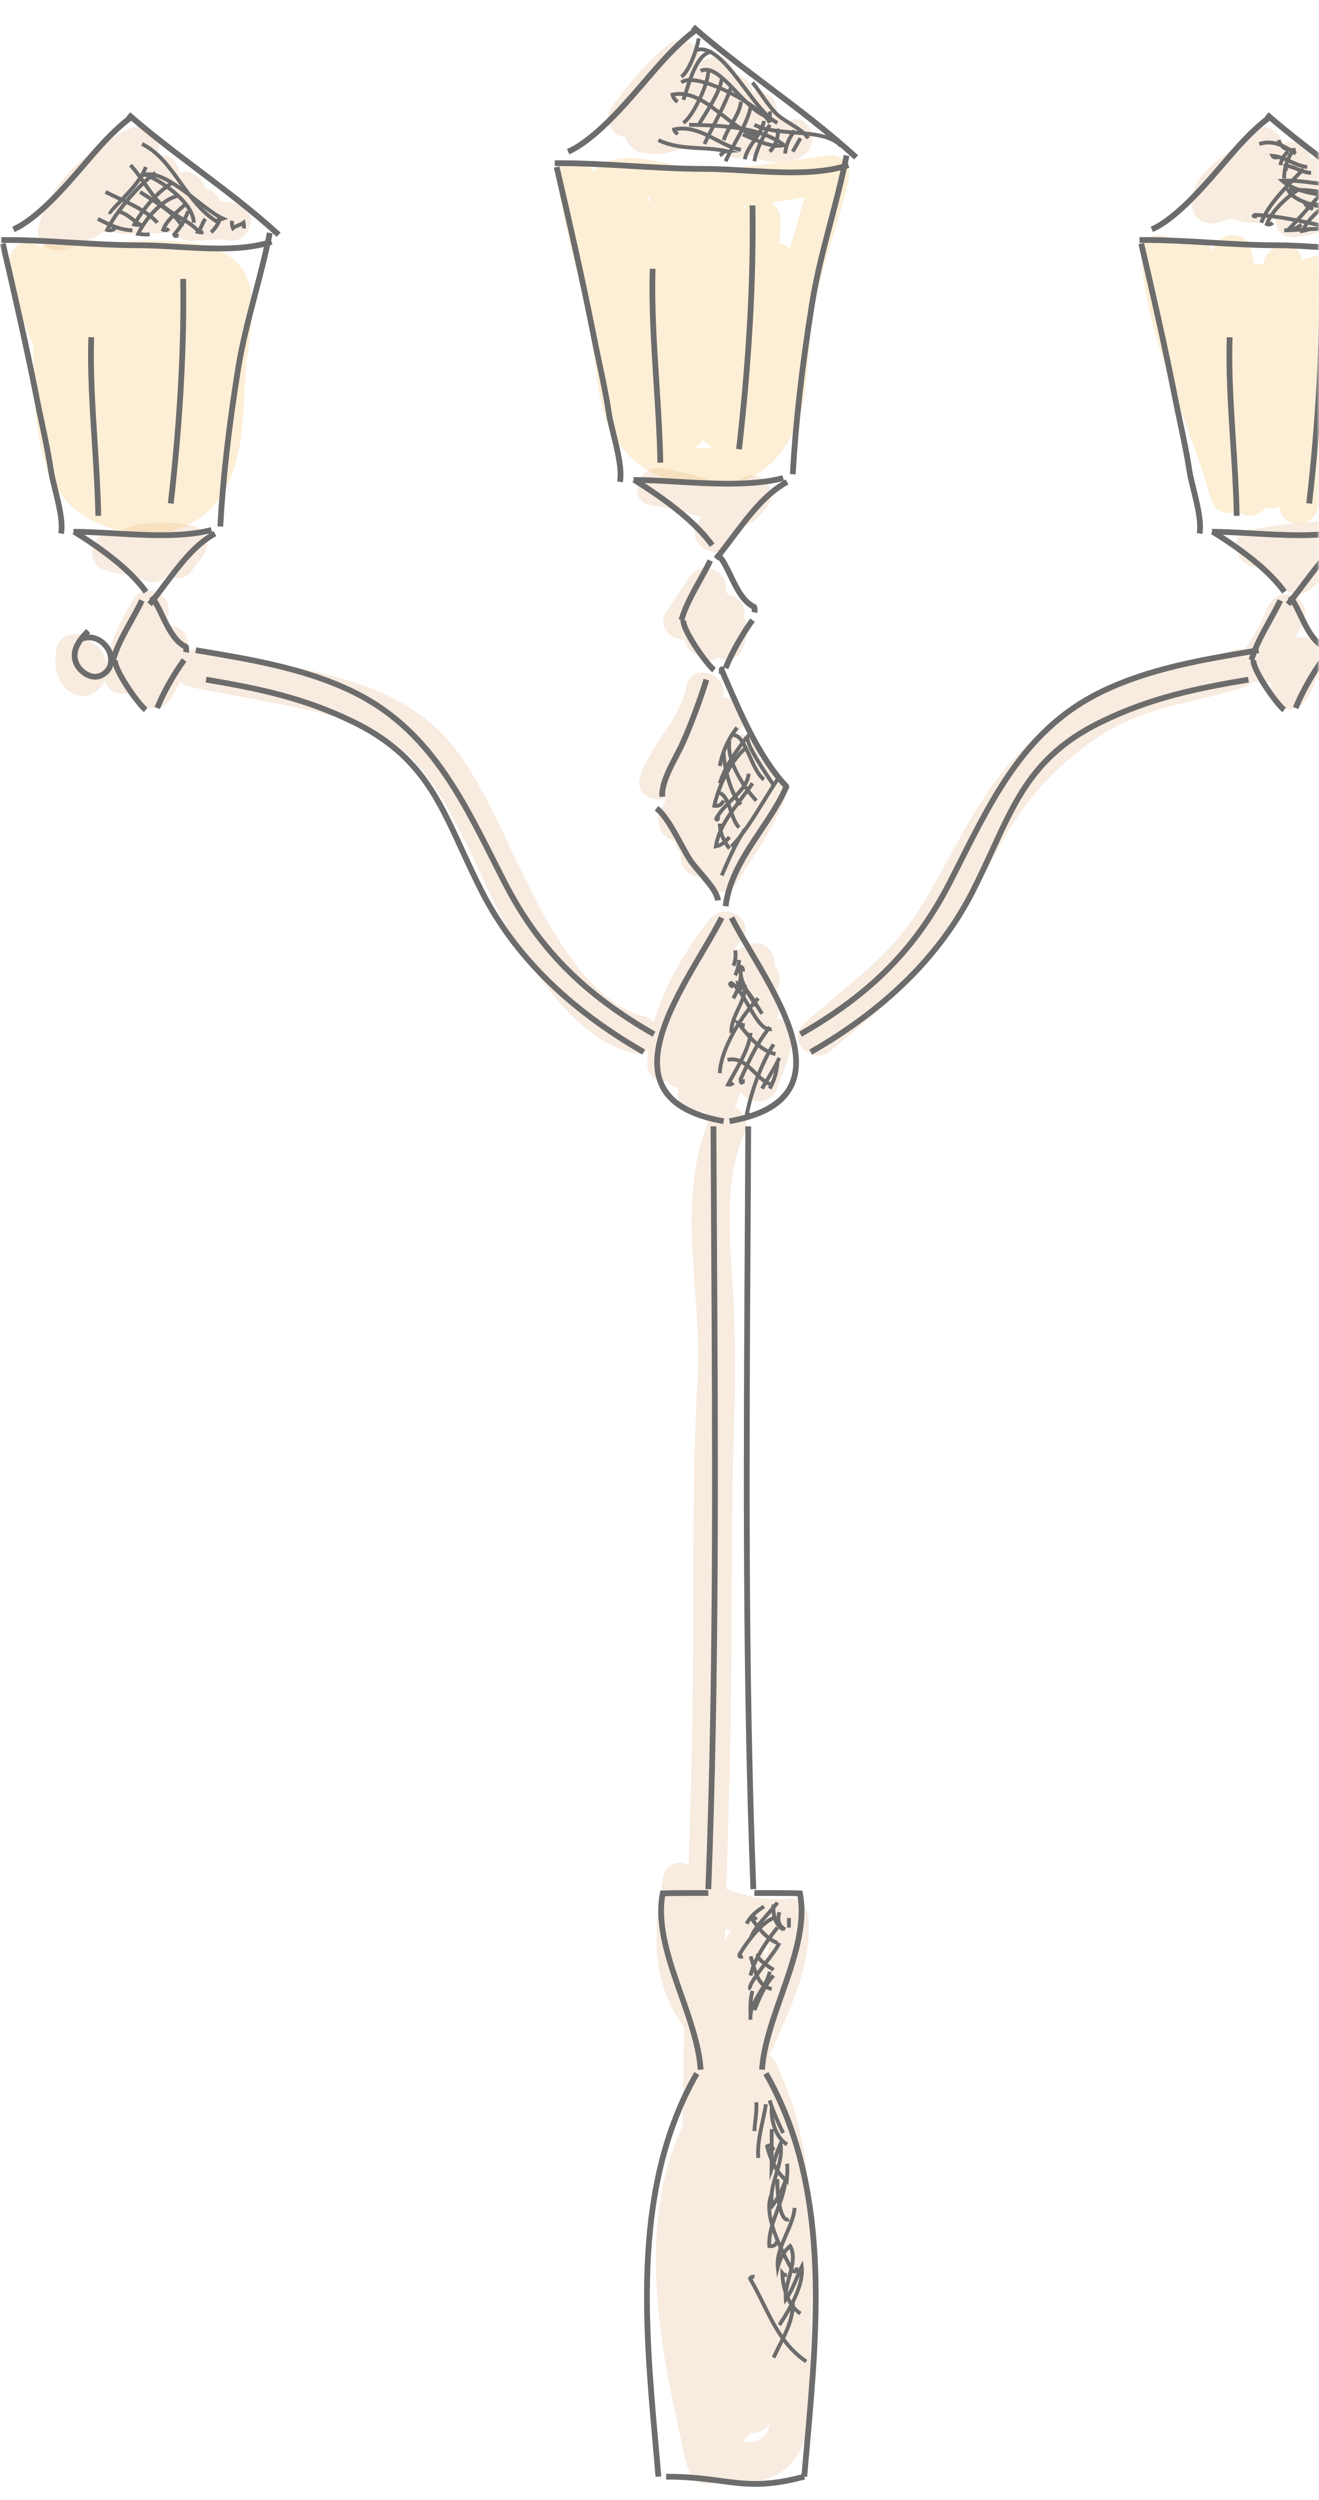 <?xml version="1.0" encoding="UTF-8"?> <svg xmlns="http://www.w3.org/2000/svg" width="267" height="506" viewBox="0 0 267 506" fill="none"><g clip-path="url(#clip0_332_7277)"><mask id="mask0_332_7277" style="mask-type:alpha" maskUnits="userSpaceOnUse" x="0" y="0" width="267" height="506"><path d="M267 0H0V506H267V0Z" fill="#D9D9D9"></path></mask><g mask="url(#mask0_332_7277)"><g opacity="0.7"><path d="M275.565 133.174C276.223 131.962 276.218 130.321 275.561 129.199C275.051 128.331 274.209 127.68 273.239 127.413C272.136 127.11 271.251 127.372 270.244 127.805C268.206 128.684 266.589 130.201 265.816 132.298C265.085 134.283 265.789 136.353 267.088 137.889C268.554 139.622 271.149 139.813 273.059 138.823C275.031 137.802 275.75 135.291 275.575 133.232C275.573 133.212 275.567 133.195 275.565 133.174ZM267.794 133.818C267.792 133.832 267.79 133.844 267.79 133.858C267.758 133.926 267.751 133.926 267.794 133.818Z" fill="#F5E3D1"></path><path d="M47.98 41.144C46.783 40.889 45.655 40.8 44.544 40.79C44.101 39.474 42.881 38.382 41.482 38.039C40.932 35.944 38.591 34.135 36.342 34.977C36.166 32.801 34.114 30.876 31.531 31.501C31.71 31.139 31.883 30.77 32.041 30.381C33.445 26.929 29.023 24.639 26.332 25.992C17.932 30.216 10.364 36.412 7.836 45.801C7.048 48.729 9.753 51.27 12.617 50.582C15.891 49.794 18.797 48.312 21.582 46.591C21.663 46.622 21.737 46.67 21.819 46.696C24.481 47.517 27.129 47.502 29.679 46.938C30.094 47.109 30.54 47.216 31.013 47.222C32.427 47.241 33.787 47.11 35.136 46.923C35.892 47.998 37.13 48.776 38.396 48.776C40.528 48.776 44.03 48.236 45.912 48.637C50.801 49.68 52.88 42.189 47.979 41.142L47.98 41.144Z" fill="#F5E3D1"></path><path d="M159.772 24.434C159.373 24.475 158.973 24.516 158.575 24.558C158.236 24.01 157.782 23.544 157.245 23.216C157.848 20.589 155.189 17.683 152.389 18.605C152.385 18.607 152.38 18.608 152.375 18.61C152.049 16.73 150.523 15.106 148.65 15.223C148.5 12.893 146.502 10.628 143.839 11.61C143.16 11.861 142.514 12.14 141.878 12.434C142.251 9.488 138.151 6.546 135.13 9.113C130.713 12.867 127.03 17.261 123.643 21.946C122.267 23.846 123.603 27.288 125.963 27.655C126.194 27.692 126.411 27.696 126.636 27.719C126.941 29.13 128.133 30.411 129.461 30.764C132.416 31.547 135.395 31.105 138.275 30.041C140.969 30.652 143.31 30.346 145.56 29.639C146.302 31.245 148.198 32.32 150.18 31.929C150.924 31.782 151.647 31.615 152.372 31.449C152.789 31.843 153.304 32.152 153.941 32.317C156.881 33.08 159.008 33.081 161.837 31.928C166.414 30.063 164.413 22.541 159.77 24.433L159.772 24.434Z" fill="#F5E3D1"></path><path d="M278.581 42.532C278.336 42.333 278.1 42.148 277.859 41.96C277.297 40.507 275.997 39.58 274.278 39.451C274.028 39.413 273.779 39.417 273.528 39.394C273.01 38.705 272.249 38.296 271.4 38.129C271.216 37.822 270.986 37.545 270.734 37.287C272.349 34.103 268.876 30.528 265.322 32.209C265.307 32.217 265.292 32.226 265.275 32.231C265.067 29.742 262.291 27.792 259.7 29.063C259.09 26.354 255.656 24.347 253.266 26.987C249.045 31.652 241.149 33.978 241.247 41.392C241.281 43.96 243.696 45.753 246.166 45.14C247.29 44.861 248.377 44.513 249.447 44.135C249.814 44.404 250.217 44.633 250.705 44.751C253.408 45.405 255.834 45.15 258.137 44.423C258.212 46.364 259.445 48.17 261.843 47.998C264.147 47.833 266.24 47.33 268.313 46.65C268.886 47.045 269.576 47.281 270.392 47.22C270.928 47.14 271.465 47.114 272.001 47.099C272.309 47.387 272.662 47.683 273.085 48.025C276.94 51.151 282.475 45.686 278.58 42.53L278.581 42.532Z" fill="#F5E3D1"></path><path d="M153.675 153.437C154.824 150.313 151.914 148.39 149.32 148.794C149.609 148.234 149.881 147.667 150.174 147.111C151.826 144.001 148.999 141.15 146.359 141.262C146.377 141.174 146.404 141.089 146.42 141.001C147.38 136.106 139.891 134.018 138.925 138.934C137.604 145.672 131.83 150.588 129.599 157.069C128.392 160.577 132.165 162.589 134.876 161.512C134.457 162.485 134.034 163.456 133.616 164.431C132.417 167.227 134.48 169.792 136.707 170.298C136.752 171.303 137.2 172.128 137.879 172.724C137.225 175.336 139.601 177.534 141.935 177.511C142.616 180.409 147.11 182.034 149.136 178.716C152.566 173.106 156.467 167.906 158.856 161.727C159.656 159.656 158.628 158.112 157.082 157.43C157.392 155.459 155.657 153.814 153.653 153.491C153.659 153.473 153.67 153.456 153.675 153.437Z" fill="#F5E3D1"></path><path d="M156.909 417.284C156.639 416.738 156.223 416.337 155.751 416.027C159.677 407.263 164.367 397.892 163.658 388.157C163.516 386.228 161.988 384.03 159.772 384.271C155.157 384.773 151.156 383.832 147.02 382.354C147.269 373.988 147.52 365.625 147.736 357.257C148.333 333.965 147.828 310.662 148.624 287.375C148.958 277.57 148.838 268.123 148.202 258.332C147.592 248.919 146.735 238.326 150.691 229.495C151.737 227.163 150.469 224.995 148.717 224.05C148.826 223.842 148.932 223.628 149.012 223.385C149.286 222.55 149.595 221.733 149.922 220.921C151.237 223.519 156.04 223.938 157.301 220.276C158.37 217.174 159.795 214.19 160.41 210.95C160.803 208.87 159.86 206.764 157.696 206.168C157.544 206.127 157.385 206.113 157.228 206.093C157.291 205.946 157.363 205.806 157.427 205.659C158.199 203.876 157.631 202.192 156.546 201.069C156.639 200.963 156.725 200.852 156.817 200.747C158.386 198.985 157.98 196.831 156.773 195.438C157.016 192.981 155.081 190.249 152.001 191.144C150.668 191.531 149.389 192.122 148.162 192.851C148.83 191.916 149.504 191.004 150.173 190.117C153.192 186.11 146.438 182.244 143.461 186.194C138.823 192.347 134.461 199.405 132.337 206.975C131.885 206.363 131.202 205.878 130.234 205.651C120.293 203.307 112.768 190.369 108.331 181.928C103.391 172.529 99.676 162.571 93.729 153.713C81.904 136.104 59.532 135.523 40.597 131.557C39.559 131.34 38.66 131.521 37.914 131.927C37.961 131.42 37.993 130.906 38.008 130.384C38.094 127.433 35.126 125.998 32.739 126.836C33.016 126.34 33.3 125.845 33.591 125.35C36.143 121.023 29.422 117.116 26.881 121.428C24.517 125.44 22.456 129.654 21.36 134.186C21.284 133.69 21.171 133.197 21.032 132.717C20.656 131.408 19.634 130.434 18.407 130.051C17.94 129.306 17.226 128.718 16.245 128.448C14.336 127.923 11.852 129.078 11.464 131.162C11.136 132.929 11.002 134.796 11.618 136.523C11.989 137.565 12.4 138.287 13.107 139.124C13.757 139.889 14.582 140.263 15.484 140.638C17.413 141.444 19.855 140.192 20.788 138.468C20.936 138.198 21.048 137.919 21.144 137.635C21.865 140.02 24.663 141.31 26.982 139.786C26.982 142.958 32.012 145.062 34.37 141.671C35.226 140.441 35.917 139.169 36.462 137.859C36.917 138.423 37.596 138.857 38.532 139.053C49.314 141.31 60.252 142.736 70.81 145.975C82.35 149.515 88.055 158.209 93.287 168.494C97.963 177.683 101.568 187.451 107.712 195.816C112.918 202.905 119.196 211.031 128.168 213.147C129.379 213.432 130.416 213.183 131.218 212.63C131.123 213.45 131.048 214.272 131.016 215.099C130.911 217.798 133.114 219.025 135.201 218.817C135.704 219.585 136.492 220.069 137.374 220.277C137.374 220.279 137.372 220.282 137.372 220.282C136.461 223.647 139.795 225.658 142.358 224.962C142.784 225.359 143.305 225.654 143.877 225.842C136.457 242.73 142.209 261.34 141.224 279.022C139.883 303.063 140.579 327.166 140.104 351.229C139.93 359.978 139.67 368.725 139.404 377.471C137.397 376.557 134.8 377.109 134.264 379.869C132.135 390.864 131.77 401.349 138.5 410.312C138.39 415.737 138.305 421.164 138.275 426.592C138.269 427.814 138.253 429.04 138.229 430.272C129.543 448.426 132.75 471.064 137.229 490.804C137.242 491.114 137.281 491.438 137.372 491.781C138.107 494.547 138.486 497.372 139.444 500.07C140.627 503.397 144.528 503.422 146.246 501.391C148.601 502.402 151.193 502.767 153.792 502.154C162.723 500.045 164.125 492.085 164.048 483.969C163.837 461.734 167.107 437.865 156.91 417.283L156.909 417.284ZM18.962 133.942C18.959 133.93 18.956 133.918 18.951 133.906C18.977 133.934 18.981 133.947 18.962 133.942ZM155.162 396.239C155.009 395.758 154.774 395.346 154.473 395.005C154.724 394.666 154.979 394.331 155.265 394.014C155.431 393.83 155.56 393.639 155.683 393.448C155.554 394.382 155.376 395.311 155.162 396.239ZM147.986 390.827C147.518 391.516 147.093 392.22 146.713 392.94C146.735 392.116 146.762 391.291 146.786 390.466C147.185 390.593 147.586 390.71 147.986 390.826V390.827ZM150.327 494.212C150.852 493.69 151.344 493.117 151.787 492.476C153.33 492.582 155.039 491.794 155.91 490.411C155.356 493.72 152.844 494.699 150.327 494.212Z" fill="#F5E3D1"></path><path d="M131.793 102.266C135.224 102.796 138.592 103.56 141.852 104.683C141.603 105.077 141.359 105.474 141.13 105.884C138.697 110.271 145.409 114.189 147.84 109.806C148.482 108.65 149.239 107.642 150.079 106.718C152.352 105.87 153.926 104.818 155.611 102.034C157.68 98.621 153.636 94.864 150.296 96.718C149.297 97.272 148.349 97.895 147.451 98.576C143.084 96.767 138.577 95.502 133.86 94.77C128.959 94.012 126.852 101.501 131.793 102.266Z" fill="#F5E3D1"></path><path d="M139.577 116.765C138.022 119.096 136.468 121.428 134.914 123.759C133.012 126.613 135.709 129.566 138.538 129.5C138.858 131.021 139.97 132.251 141.35 132.629C142.423 133.657 143.953 134.067 145.437 133.106C147.076 133.927 149.128 133.704 150.172 131.568C151.192 129.484 151.677 126.804 150.601 125.059C151.102 123.474 150.139 121.607 148.779 120.812C148.299 120.529 147.805 120.369 147.318 120.309C147.185 120.021 147.009 119.761 146.809 119.52C147.817 115.845 142.08 113.009 139.578 116.765H139.577ZM148.449 130.889C148.715 130.771 148.763 130.681 148.449 130.889V130.889Z" fill="#F5E3D1"></path><path d="M268.837 105.513C263.53 105.573 258.265 106.347 253.037 107.206C248.107 108.017 250.198 115.487 255.088 114.703C255.273 115.161 255.562 115.61 255.986 116.032C257.408 117.444 258.917 118.745 260.658 119.749C261.788 120.401 263.464 120.532 264.581 119.749C267.773 117.513 270.339 114.809 272.192 111.36C273.561 108.814 271.872 105.478 268.837 105.513Z" fill="#F5E3D1"></path><path d="M262.211 129.178C262.854 127.872 263.471 126.553 264.037 125.198C264.853 123.239 263.169 120.926 261.323 120.417C259.084 119.803 257.358 121.179 256.541 123.131C255.324 126.05 253.732 128.815 252.023 131.477C251.407 131.313 250.71 131.306 249.931 131.556C240.137 134.713 230.152 135.83 221.01 140.871C213.645 144.931 206.93 150.929 201.878 157.625C195.54 166.027 191.37 175.825 185.699 184.672C179.704 194.026 170.878 199.936 162.724 207.169C158.967 210.501 164.485 215.978 168.219 212.664C175.196 206.475 182.786 201.247 188.623 193.871C194.463 186.492 198.639 177.963 203.182 169.768C207.968 161.137 214.665 154.209 222.896 148.808C231.767 142.988 242.144 142.228 251.998 139.052C252.729 138.817 253.282 138.428 253.706 137.963C254.068 138.083 254.451 138.155 254.849 138.155C255.739 138.154 256.64 138.141 257.54 138.099C255.459 142.229 261.863 145.805 264.421 141.67C266.153 138.872 267.128 136.007 267.284 132.714C267.427 129.695 264.585 128.503 262.211 129.178Z" fill="#F5E3D1"></path><path d="M21.431 115.479C23.946 116.208 26.642 116.338 29.053 117.418C30.984 118.283 32.739 117.702 33.801 116.537C35.475 117.473 37.755 117.358 39.031 115.247C39.702 114.141 40.682 113.264 41.363 112.139C42.615 110.07 41.487 106.968 39.042 106.43C34.976 105.535 30.938 105.535 26.871 106.43C25.686 106.691 24.914 107.383 24.5 108.257C24.166 108.169 23.834 108.081 23.498 107.984C18.672 106.586 16.628 114.085 21.431 115.479Z" fill="#F5E3D1"></path><path d="M278.422 51.765C273.402 50.152 268.78 51.133 263.803 52.495C263.716 52.518 263.63 52.528 263.543 52.551C263.534 52.502 263.528 52.455 263.518 52.407C262.673 48.331 257.234 49.09 256.022 52.407C255.896 52.751 255.788 53.098 255.678 53.445C255.07 53.442 254.46 53.422 253.85 53.397C253.65 52.369 253.424 51.346 253.157 50.335C252.045 46.119 246.121 47.009 245.576 50.976C244.812 48.353 240.571 46.916 238.382 49.807C236.746 46.459 230.748 46.956 231.014 51.368C232.07 68.889 240.451 84.46 245.142 101.106C245.883 103.732 248.448 104.305 250.408 103.51C252.067 104.963 254.897 104.562 256.21 102.768C257.153 103.001 258.175 102.909 259.027 102.492C259.065 102.721 259.092 102.95 259.132 103.178C259.727 106.565 264.697 106.871 266.236 104.105C266.507 103.622 266.719 103.122 266.948 102.626C269.049 103.999 272.369 103.596 272.845 100.589C273.959 93.556 275.051 86.442 275.646 79.31C277.409 71.723 279.653 64.212 281.136 56.546C281.551 54.397 280.556 52.452 278.422 51.765Z" fill="#F1A81E" fill-opacity="0.26"></path><path d="M168.06 31.419C156.662 32.855 145.717 35.511 134.29 32.922C130.04 31.956 123.315 30.846 120.118 34.769C118.221 31.512 112.301 31.992 112.879 36.343C113.908 44.077 115.856 51.508 117.894 59.031C119.692 65.677 120.123 72.434 121.239 79.201C123.152 90.796 130.153 97.228 141.702 98.391C153.226 99.549 160.971 91.317 162.739 80.675C163.858 73.944 163.633 67.216 165.113 60.502C166.914 52.34 169.947 44.495 171.809 36.34C172.311 34.136 170.698 31.087 168.061 31.419H168.06ZM131.546 41.257C131.389 40.812 131.223 40.368 131.033 39.929C131.224 39.95 131.419 39.98 131.613 40.008C131.551 40.318 131.513 40.645 131.531 41.005C131.536 41.09 131.542 41.172 131.546 41.257ZM150.577 42.395C150.519 42.173 150.468 41.953 150.405 41.731C150.629 41.711 150.853 41.687 151.076 41.663C150.949 41.816 150.826 41.974 150.714 42.154C150.665 42.233 150.624 42.315 150.577 42.395ZM143.671 90.641C142.523 90.733 141.49 90.686 140.51 90.582C141.265 90.261 141.925 89.722 142.366 88.984C142.387 89.016 142.404 89.05 142.425 89.082C142.909 89.799 143.533 90.284 144.205 90.579C144.026 90.6 143.854 90.626 143.67 90.641H143.671ZM159.89 50.294C159.315 49.736 158.576 49.376 157.797 49.225C157.982 47.522 158.073 45.816 157.956 44.115C157.86 42.736 157.159 41.66 156.207 40.998C158.431 40.666 160.65 40.306 162.863 39.953C161.918 43.414 160.886 46.85 159.889 50.295L159.89 50.294Z" fill="#F1A81E" fill-opacity="0.26"></path><path d="M50.63 58.236C47.543 43.219 19.685 50.653 10.03 49.555C9.268 49.468 8.625 49.618 8.089 49.916C5.737 48.337 1.785 49.319 1.999 52.923C2.357 58.957 4.337 64.321 6.689 69.789C7.089 81.089 6.098 97.838 17.26 104.549C28.07 111.048 41.694 108.937 46.707 96.738C49.345 90.32 49.254 82.426 49.717 75.619C50.115 69.773 51.831 64.082 50.63 58.236Z" fill="#F1A81E" fill-opacity="0.26"></path><path d="M126.082 97.63L124.931 97.445C125.332 94.949 124.435 91.32 123.644 88.117C123.238 86.468 122.852 84.911 122.65 83.569C122.134 80.143 121.404 76.702 120.697 73.373C120.336 71.671 119.974 69.965 119.635 68.25C117.349 56.642 114.667 44.935 112.115 33.939L113.251 33.675C115.805 44.682 118.49 56.4 120.78 68.026C121.116 69.735 121.476 71.435 121.837 73.132C122.547 76.476 123.282 79.936 123.804 83.397C123.998 84.684 124.377 86.215 124.778 87.838C125.594 91.148 126.522 94.901 126.084 97.63H126.082Z" fill="#2F2E2E"></path><path d="M161.062 96.015L159.9 95.951C160.465 85.562 161.749 74.222 163.819 61.282C164.724 55.617 166.192 50.025 167.611 44.615C168.747 40.29 169.92 35.818 170.79 31.363L171.935 31.588C171.057 36.078 169.879 40.569 168.74 44.911C167.328 50.294 165.868 55.858 164.971 61.468C162.909 74.366 161.63 85.667 161.064 96.015H161.062Z" fill="#2F2E2E"></path><path d="M147.412 98.485C143.943 98.485 140.395 98.281 137.053 98.087C133.901 97.904 130.921 97.733 128.24 97.733H128.229V96.568H128.24C130.956 96.568 133.951 96.741 137.122 96.924C144.246 97.332 152.317 97.8 158.391 96.198L158.69 97.324C155.335 98.211 151.426 98.485 147.414 98.485H147.412Z" fill="#2F2E2E"></path><path d="M143.686 110.701C140.769 106.64 135.671 102.366 128.101 97.642C128.078 97.628 128.055 97.615 128.033 97.599L128.658 96.616C128.676 96.627 128.693 96.637 128.71 96.648C128.907 96.766 129.085 96.796 129.347 96.843C129.534 96.876 129.732 96.913 129.95 96.978L129.837 97.358C136.927 101.889 141.773 106.038 144.634 110.021L143.686 110.701Z" fill="#2F2E2E"></path><path d="M145.384 113.455L144.488 112.708C145.607 111.371 146.695 109.921 147.846 108.387C151.117 104.029 154.5 99.521 159.033 97.028L159.595 98.049C155.283 100.423 151.976 104.828 148.78 109.087C147.618 110.636 146.521 112.095 145.384 113.455Z" fill="#2F2E2E"></path><path d="M160.217 35.479C157.118 35.479 153.928 35.29 150.782 35.105C147.915 34.937 145.208 34.778 142.712 34.775C137.645 34.767 132.696 34.474 127.908 34.19C122.853 33.891 117.64 33.586 112.299 33.613L112.293 32.448C117.666 32.407 122.905 32.725 127.977 33.026C132.747 33.31 137.681 33.601 142.715 33.609C145.243 33.612 147.967 33.773 150.851 33.943C158.151 34.373 165.694 34.815 171.569 32.867L171.936 33.971C168.434 35.134 164.411 35.479 160.217 35.479Z" fill="#2F2E2E"></path><path d="M115.25 31.232L114.779 30.166C119.836 27.931 125.777 21.073 128.969 17.391L130.324 15.816C133.331 12.311 136.44 8.686 140.309 5.754L141.013 6.683C137.242 9.541 134.312 12.956 131.208 16.576L129.849 18.155C126.597 21.907 120.545 28.893 115.248 31.234L115.25 31.232Z" fill="#2F2E2E"></path><path d="M172.91 32.294C167.323 27.167 161.216 22.561 155.31 18.104C150.174 14.232 144.865 10.226 139.891 5.878L140.659 5C145.601 9.319 150.893 13.312 156.011 17.173C161.941 21.647 168.07 26.271 173.7 31.435L172.91 32.294Z" fill="#2F2E2E"></path><path d="M133.085 93.662C132.988 88.343 132.633 82.787 132.289 77.414C131.799 69.721 131.291 61.765 131.53 54.385L132.696 54.421C132.458 61.747 132.964 69.674 133.454 77.339C133.797 82.726 134.152 88.296 134.251 93.641L133.085 93.662Z" fill="#2F2E2E"></path><path d="M150.18 90.997L149.02 90.866C151.09 72.574 151.978 56.455 151.737 41.588L152.903 41.57C153.144 56.487 152.256 72.655 150.18 90.997Z" fill="#2F2E2E"></path><path d="M138.506 125.67L137.379 125.363C138.111 122.676 139.638 119.923 141.115 117.259C141.898 115.846 142.638 114.512 143.243 113.223L144.3 113.718C143.678 115.041 142.929 116.394 142.135 117.825C140.692 120.427 139.199 123.118 138.506 125.67Z" fill="#2F2E2E"></path><path d="M144.187 136.077C142.593 134.82 137.54 127.759 137.751 125.464L138.911 125.57C138.764 127.189 143.272 133.87 144.91 135.163L144.187 136.077Z" fill="#2F2E2E"></path><path d="M153.278 124.087L152.14 123.838C152.182 123.639 152.19 123.448 152.162 123.258C149.876 122.02 148.54 119.236 147.356 116.769C146.667 115.334 146.017 113.981 145.262 113.064L146.163 112.323C147.006 113.349 147.685 114.765 148.405 116.265C149.606 118.764 150.846 121.349 152.918 122.335L153.152 122.447L153.226 122.695C153.363 123.148 153.379 123.618 153.276 124.087H153.278Z" fill="#2F2E2E"></path><path d="M147.423 135.448L146.34 135.017C147.565 131.952 149.728 128.088 151.852 125.174L152.792 125.86C150.722 128.703 148.613 132.466 147.423 135.448Z" fill="#2F2E2E"></path><path d="M243.402 108.083L242.252 107.897C242.619 105.608 241.795 102.268 241.068 99.322C240.693 97.803 240.339 96.37 240.151 95.133C239.676 91.973 239.003 88.797 238.349 85.728C238.017 84.165 237.686 82.599 237.374 81.026C235.281 70.398 232.805 59.587 230.449 49.427L231.585 49.163C233.943 59.333 236.423 70.155 238.518 80.801C238.827 82.368 239.158 83.928 239.489 85.486C240.144 88.573 240.823 91.765 241.304 94.961C241.482 96.144 241.829 97.552 242.197 99.043C242.952 102.099 243.806 105.56 243.401 108.084L243.402 108.083Z" fill="#2F2E2E"></path><path d="M263.006 108.91C259.809 108.91 256.539 108.721 253.459 108.542C250.556 108.375 247.813 108.216 245.343 108.216H245.332V107.05C247.79 107.071 250.601 107.209 253.527 107.378C260.084 107.759 267.512 108.189 273.098 106.713L273.396 107.84C270.303 108.657 266.705 108.91 263.006 108.91Z" fill="#2F2E2E"></path><path d="M259.534 120.142C256.849 116.405 252.159 112.473 245.196 108.127C245.173 108.114 245.151 108.101 245.129 108.086L245.755 107.103C245.77 107.114 245.786 107.123 245.802 107.133C245.978 107.236 246.139 107.265 246.374 107.306C246.547 107.338 246.73 107.372 246.934 107.432L246.829 107.782C253.368 111.958 257.841 115.786 260.481 119.463L259.534 120.142Z" fill="#2F2E2E"></path><path d="M261.17 122.68L260.275 121.933C261.305 120.703 262.306 119.368 263.367 117.956C266.384 113.936 269.502 109.781 273.685 107.48L274.246 108.5C270.282 110.682 267.24 114.734 264.299 118.655C263.229 120.081 262.219 121.426 261.17 122.68Z" fill="#2F2E2E"></path><path d="M274.794 50.88C271.942 50.88 269.003 50.706 266.106 50.536C263.465 50.382 260.971 50.234 258.673 50.231C254.004 50.225 249.444 49.955 245.034 49.692C240.38 49.416 235.551 49.126 230.662 49.161L230.656 47.995C235.619 47.956 240.431 48.252 245.103 48.53C249.497 48.789 254.039 49.059 258.674 49.065C261.005 49.068 263.515 49.215 266.173 49.372C272.888 49.771 279.828 50.177 285.234 48.384L285.601 49.489C282.369 50.562 278.66 50.88 274.794 50.88Z" fill="#2F2E2E"></path><path d="M233.399 46.965L232.928 45.9C237.579 43.841 243.044 37.533 245.982 34.144L247.242 32.681C250.01 29.455 252.871 26.121 256.434 23.419L257.139 24.349C253.674 26.973 250.979 30.115 248.125 33.44L246.861 34.907C243.867 38.366 238.29 44.803 233.398 46.966L233.399 46.965Z" fill="#2F2E2E"></path><path d="M286.456 47.934C281.31 43.214 275.686 38.969 270.245 34.867C265.517 31.299 260.626 27.61 256.045 23.607L256.813 22.729C261.363 26.704 266.236 30.381 270.947 33.935C276.411 38.056 282.057 42.316 287.246 47.075L286.456 47.934Z" fill="#2F2E2E"></path><path d="M249.76 104.422C249.671 99.526 249.344 94.412 249.029 89.467C248.577 82.378 248.11 75.047 248.33 68.245L249.496 68.281C249.277 75.029 249.741 82.33 250.192 89.391C250.509 94.351 250.835 99.479 250.926 104.4L249.76 104.422Z" fill="#2F2E2E"></path><path d="M265.596 101.972L264.436 101.841C266.343 85.005 267.161 70.161 266.939 56.461L268.105 56.443C268.329 70.192 267.507 85.087 265.596 101.972Z" fill="#2F2E2E"></path><path d="M253.899 133.739L252.773 133.432C253.504 130.746 255.032 127.992 256.508 125.328C257.291 123.915 258.032 122.58 258.636 121.292L259.693 121.787C259.071 123.11 258.323 124.463 257.529 125.894C256.085 128.496 254.592 131.187 253.899 133.739Z" fill="#2F2E2E"></path><path d="M259.582 144.146C257.988 142.889 252.936 135.828 253.147 133.533L254.306 133.638C254.159 135.258 258.667 141.939 260.305 143.232L259.582 144.146Z" fill="#2F2E2E"></path><path d="M268.674 132.156L267.535 131.907C267.577 131.708 267.585 131.516 267.558 131.327C265.272 130.088 263.936 127.305 262.752 124.838C262.063 123.403 261.413 122.049 260.658 121.133L261.56 120.392C262.402 121.418 263.082 122.834 263.802 124.334C265.002 126.832 266.242 129.418 268.315 130.404L268.548 130.516L268.622 130.763C268.759 131.217 268.776 131.686 268.674 132.156Z" fill="#2F2E2E"></path><path d="M262.816 143.516L261.732 143.084C262.957 140.02 265.121 136.156 267.245 133.242L268.185 133.927C266.114 136.771 264.005 140.534 262.816 143.516Z" fill="#2F2E2E"></path><path d="M133.475 161.308C133.295 158.644 134.934 155.508 136.379 152.742C136.886 151.772 137.364 150.855 137.724 150.037C139.481 146.038 141.111 141.664 142.438 137.392L143.552 137.738C142.211 142.052 140.566 146.467 138.793 150.506C138.416 151.362 137.929 152.296 137.413 153.282C136.037 155.913 134.48 158.894 134.638 161.23L133.475 161.308Z" fill="#2F2E2E"></path><path d="M144.744 182.3C144.632 180.925 142.775 178.752 141.283 177.005C140.438 176.016 139.639 175.08 139.141 174.303C138.552 173.377 137.933 172.239 137.279 171.033C135.842 168.385 134.211 165.386 132.529 164.056L133.252 163.142C135.122 164.62 136.812 167.731 138.303 170.476C138.948 171.663 139.558 172.785 140.125 173.675C140.578 174.384 141.352 175.289 142.17 176.246C143.938 178.315 145.765 180.453 145.907 182.205L144.744 182.3Z" fill="#2F2E2E"></path><path d="M158.894 159.729C153.493 154.104 149.788 145.592 146.518 138.082L145.775 136.381L145.52 136.365C145.522 136.336 145.534 136.067 145.539 135.843L145.484 135.717L145.507 135.555C145.593 134.914 146.003 134.884 146.178 134.909C146.572 134.952 146.696 135.226 146.718 135.629L147.586 137.617C150.815 145.037 154.477 153.448 159.733 158.922L158.892 159.73L158.894 159.729Z" fill="#2F2E2E"></path><path d="M147.46 183.49L146.303 183.348C147.033 177.469 150.298 172.578 153.457 167.85C155.412 164.922 157.435 161.895 158.779 158.711L159.853 159.164C158.464 162.45 156.413 165.523 154.426 168.498C151.343 173.114 148.156 177.887 147.46 183.49Z" fill="#2F2E2E"></path><path d="M146.389 227.516C139.484 226.297 135.24 223.779 133.412 219.815C129.944 212.294 136.448 201.256 141.671 192.384C143.136 189.898 144.521 187.549 145.566 185.486L146.604 186.015C145.543 188.109 144.15 190.473 142.675 192.976C137.588 201.612 131.259 212.359 134.471 219.327C136.103 222.868 140.182 225.238 146.592 226.369L146.388 227.517L146.389 227.516Z" fill="#2F2E2E"></path><path d="M147.784 227.516L147.581 226.368C153.991 225.237 158.069 222.867 159.702 219.326C162.914 212.358 156.584 201.611 151.497 192.975C150.023 190.472 148.63 188.108 147.568 186.014L148.606 185.485C149.652 187.549 151.037 189.897 152.501 192.383C157.725 201.254 164.228 212.292 160.76 219.814C158.933 223.778 154.689 226.297 147.783 227.515L147.784 227.516Z" fill="#2F2E2E"></path><path d="M143.967 382.406L142.801 382.36C144.476 339.091 144.213 294.035 143.959 250.461C143.915 242.932 143.871 235.435 143.838 227.983L145.004 227.977C145.037 235.428 145.081 242.926 145.125 250.455C145.379 294.04 145.642 339.111 143.967 382.406Z" fill="#2F2E2E"></path><path d="M151.919 382.406C150.245 339.111 150.507 294.04 150.761 250.455C150.805 242.926 150.849 235.428 150.882 227.977L152.048 227.983C152.015 235.435 151.971 242.932 151.927 250.461C151.673 294.035 151.41 339.092 153.085 382.36L151.919 382.406Z" fill="#2F2E2E"></path><path d="M141.246 418.949C140.938 414.233 139.112 409.049 137.345 404.037C134.867 397.001 132.302 389.726 133.583 383.127L133.672 382.673L134.133 382.654C136.19 382.576 138.309 382.584 140.353 382.582C141.364 382.585 142.372 382.585 143.378 382.577L143.387 383.743C142.376 383.751 141.359 383.751 140.351 383.748C138.47 383.748 136.534 383.742 134.646 383.804C133.628 389.979 136.077 396.926 138.445 403.651C140.237 408.737 142.09 413.999 142.41 418.875L141.247 418.95L141.246 418.949Z" fill="#2F2E2E"></path><path d="M132.698 501.343C132.514 499.151 132.318 496.937 132.121 494.705C129.938 470.091 127.466 442.195 140.546 419.396L141.557 419.977C128.659 442.458 131.116 470.16 133.283 494.602C133.48 496.835 133.677 499.051 133.861 501.245L132.699 501.343H132.698Z" fill="#2F2E2E"></path><path d="M154.835 418.949L153.673 418.874C153.991 413.998 155.845 408.736 157.638 403.65C160.005 396.925 162.454 389.978 161.436 383.803C159.548 383.742 157.612 383.748 155.731 383.747C154.723 383.751 153.707 383.751 152.695 383.742L152.705 382.576C153.71 382.584 154.716 382.583 155.73 382.581C157.776 382.581 159.893 382.575 161.949 382.653L162.411 382.672L162.499 383.126C163.78 389.725 161.216 397 158.737 404.036C156.97 409.048 155.144 414.232 154.836 418.948L154.835 418.949Z" fill="#2F2E2E"></path><path d="M163.385 501.343L162.223 501.245C162.407 499.052 162.604 496.836 162.801 494.602C164.969 470.16 167.425 442.458 154.527 419.977L155.538 419.396C168.618 442.195 166.145 470.09 163.963 494.705C163.766 496.936 163.569 499.15 163.385 501.343Z" fill="#2F2E2E"></path><path d="M152.883 503.348C150.41 503.348 148.205 503.054 145.76 502.726C142.807 502.331 139.459 501.883 134.832 501.877L134.835 500.711C139.536 500.717 142.925 501.171 145.915 501.57C150.977 502.249 154.981 502.783 162.653 500.73L162.954 501.857C158.776 502.975 155.66 503.348 152.883 503.348Z" fill="#2F2E2E"></path><path d="M162.326 209.831L161.746 208.82C176.053 200.623 185.058 191.451 191.852 178.147C192.516 176.85 193.17 175.551 193.821 174.257C200.931 160.146 207.647 146.817 222.722 139.486C232.352 134.8 243.118 132.983 253.531 131.225L254.686 131.03L254.88 132.18L253.725 132.374C243.393 134.118 232.711 135.922 223.232 140.533C208.512 147.693 201.882 160.851 194.863 174.781C194.21 176.078 193.555 177.377 192.891 178.679C185.985 192.197 176.844 201.514 162.327 209.83L162.326 209.831Z" fill="#2F2E2E"></path><path d="M164.397 213.458L163.818 212.446C178.886 203.813 189.811 193.008 196.287 180.329C197.839 177.293 199.15 174.438 200.418 171.677C205.461 160.693 209.443 152.018 222.662 145.589C232.955 140.58 242.315 138.731 252.611 136.988L252.805 138.138C242.6 139.864 233.326 141.697 223.171 146.636C210.327 152.884 206.422 161.391 201.477 172.162C200.204 174.933 198.887 177.801 197.326 180.859C190.744 193.742 179.666 204.711 164.397 213.458Z" fill="#2F2E2E"></path><path d="M12.954 108.083L11.804 107.897C12.171 105.608 11.347 102.268 10.619 99.322C10.244 97.803 9.89 96.37 9.703 95.133C9.227 91.973 8.554 88.797 7.9 85.728C7.568 84.165 7.237 82.599 6.925 81.026C4.832 70.398 2.357 59.587 0 49.427L1.136 49.163C3.495 59.333 5.974 70.155 8.07 80.801C8.379 82.368 8.71 83.928 9.041 85.486C9.696 88.573 10.375 91.765 10.856 94.961C11.034 96.144 11.381 97.552 11.75 99.043C12.505 102.099 13.359 105.559 12.954 108.083Z" fill="#2F2E2E"></path><path d="M45.173 106.591L44.01 106.527C44.533 96.942 45.715 86.496 47.621 74.592C48.454 69.372 49.807 64.22 51.115 59.237C52.16 55.256 53.24 51.136 54.041 47.035L55.186 47.26C54.378 51.397 53.292 55.533 52.243 59.533C50.943 64.489 49.599 69.614 48.772 74.778C46.874 86.64 45.695 97.047 45.173 106.591Z" fill="#2F2E2E"></path><path d="M32.559 108.91C29.363 108.91 26.092 108.721 23.012 108.542C20.109 108.375 17.366 108.216 14.896 108.216H14.885V107.05H14.896C17.399 107.05 20.159 107.209 23.081 107.378C29.64 107.759 37.068 108.189 42.652 106.713L42.95 107.84C39.858 108.657 36.258 108.91 32.559 108.91Z" fill="#2F2E2E"></path><path d="M29.086 120.142C26.401 116.404 21.71 112.473 14.745 108.127C14.725 108.114 14.703 108.101 14.68 108.086L15.306 107.103C15.321 107.114 15.338 107.123 15.353 107.133C15.529 107.236 15.69 107.265 15.925 107.306C16.098 107.338 16.281 107.372 16.485 107.432L16.38 107.782C22.92 111.958 27.392 115.786 30.033 119.463L29.086 120.142Z" fill="#2F2E2E"></path><path d="M30.721 122.68L29.826 121.933C30.857 120.703 31.857 119.368 32.919 117.956C35.935 113.936 39.053 109.781 43.236 107.48L43.797 108.5C39.833 110.682 36.791 114.734 33.85 118.655C32.78 120.081 31.771 121.426 30.721 122.68Z" fill="#2F2E2E"></path><path d="M44.345 50.88C41.493 50.88 38.554 50.706 35.657 50.536C33.017 50.382 30.523 50.234 28.224 50.231C23.555 50.225 18.995 49.955 14.585 49.692C9.93 49.416 5.095 49.126 0.213 49.161L0.207 47.995C5.163 47.956 9.982 48.252 14.655 48.53C19.048 48.789 23.591 49.059 28.225 49.065C30.557 49.068 33.066 49.215 35.724 49.372C42.438 49.771 49.379 50.177 54.784 48.384L55.152 49.489C51.92 50.562 48.21 50.88 44.343 50.88H44.345Z" fill="#2F2E2E"></path><path d="M2.951 46.965L2.48 45.9C7.13 43.841 12.595 37.533 15.534 34.144L16.794 32.681C19.561 29.455 22.422 26.121 25.986 23.419L26.691 24.349C23.227 26.973 20.53 30.115 17.677 33.44L16.413 34.907C13.418 38.366 7.841 44.803 2.95 46.966L2.951 46.965Z" fill="#2F2E2E"></path><path d="M56.007 47.934C50.862 43.214 45.238 38.969 39.797 34.867C35.069 31.299 30.177 27.61 25.596 23.607L26.364 22.729C30.913 26.704 35.786 30.381 40.498 33.935C45.961 38.056 51.607 42.316 56.796 47.075L56.007 47.934Z" fill="#2F2E2E"></path><path d="M19.313 104.422C19.224 99.526 18.898 94.412 18.582 89.467C18.13 82.378 17.662 75.047 17.883 68.245L19.048 68.281C18.83 75.029 19.294 82.33 19.745 89.391C20.062 94.351 20.389 99.479 20.479 104.4L19.313 104.422Z" fill="#2F2E2E"></path><path d="M35.148 101.972L33.988 101.841C35.895 85.005 36.714 70.161 36.492 56.461L37.658 56.443C37.881 70.192 37.059 85.087 35.148 101.972Z" fill="#2F2E2E"></path><path d="M23.452 133.739L22.326 133.432C23.057 130.746 24.585 127.992 26.061 125.328C26.844 123.915 27.585 122.58 28.19 121.292L29.246 121.787C28.624 123.11 27.876 124.463 27.082 125.894C25.639 128.496 24.147 131.187 23.452 133.739Z" fill="#2F2E2E"></path><path d="M29.135 144.146C27.54 142.889 22.488 135.828 22.698 133.533L23.857 133.638C23.711 135.258 28.218 141.939 29.856 143.232L29.135 144.146Z" fill="#2F2E2E"></path><path d="M38.225 132.156L37.086 131.907C37.128 131.708 37.136 131.516 37.108 131.327C34.822 130.088 33.487 127.305 32.302 124.838C31.613 123.403 30.963 122.049 30.209 121.133L31.11 120.392C31.953 121.418 32.632 122.834 33.352 124.334C34.552 126.832 35.792 129.418 37.865 130.404L38.098 130.516L38.173 130.763C38.309 131.217 38.325 131.686 38.223 132.156H38.225Z" fill="#2F2E2E"></path><path d="M32.369 143.516L31.285 143.084C32.51 140.02 34.674 136.156 36.797 133.242L37.738 133.927C35.668 136.771 33.558 140.534 32.369 143.516Z" fill="#2F2E2E"></path><path d="M132.092 209.831C117.574 201.515 108.434 192.198 101.528 178.68C100.864 177.378 100.21 176.079 99.556 174.782C92.537 160.852 85.907 147.694 71.187 140.534C61.708 135.923 51.026 134.119 40.694 132.375L39.539 132.181L39.733 131.031L40.888 131.226C51.3 132.984 62.067 134.801 71.697 139.487C86.772 146.819 93.488 160.147 100.598 174.258C101.248 175.552 101.903 176.851 102.567 178.148C109.361 191.452 118.366 200.624 132.672 208.821L132.092 209.831Z" fill="#2F2E2E"></path><path d="M130.019 213.458C114.75 204.711 103.672 193.743 97.091 180.86C95.529 177.801 94.212 174.934 92.939 172.163C87.994 161.391 84.088 152.885 71.245 146.637C61.09 141.698 51.816 139.865 41.611 138.139L41.805 136.989C52.101 138.731 61.461 140.581 71.754 145.59C84.973 152.019 88.955 160.694 93.998 171.678C95.266 174.44 96.577 177.294 98.129 180.33C104.604 193.01 115.529 203.814 130.598 212.447L130.019 213.458Z" fill="#2F2E2E"></path><path d="M19.278 137.559C18.84 137.559 18.388 137.48 17.939 137.321C16.557 136.831 15.338 135.65 14.829 134.311C13.76 131.496 15.665 129.089 17.444 127.308L18.27 128.131C18.169 128.232 18.069 128.333 17.97 128.435H17.983C20.061 128.435 21.83 129.862 22.614 131.545C23.459 133.355 23.285 135.776 20.993 137.104C20.472 137.408 19.887 137.559 19.278 137.559ZM16.793 129.81C15.889 131.048 15.358 132.422 15.919 133.898C16.305 134.914 17.273 135.847 18.329 136.222C18.856 136.41 19.643 136.537 20.41 136.096C22.174 135.073 22.16 133.328 21.558 132.038C20.78 130.365 18.898 129.073 16.793 129.81Z" fill="#2F2E2E"></path><path d="M138.18 15.85L137.703 15.237C139.177 14.092 140.696 9.95 141.055 7.711L141.823 7.832C141.481 9.961 139.972 14.458 138.18 15.851V15.85Z" fill="#2F2E2E"></path><path d="M138.695 20.341L137.967 20.071C138.129 19.633 138.31 19.065 138.515 18.424C139.56 15.142 141.137 10.181 144.15 10.102L144.171 10.88C141.71 10.943 140.173 15.774 139.256 18.659C139.046 19.314 138.862 19.894 138.695 20.341Z" fill="#2F2E2E"></path><path d="M138.55 25.191L138.113 24.548C139.955 23.294 142.966 17.017 142.995 14.372L143.772 14.382C143.74 17.249 140.568 23.816 138.55 25.191Z" fill="#2F2E2E"></path><path d="M141.777 25.452L141.102 25.063C141.452 24.458 141.859 23.806 142.282 23.124C143.728 20.803 145.367 18.172 145.718 15.871L146.487 15.989C146.11 18.447 144.427 21.149 142.942 23.534C142.522 24.209 142.121 24.853 141.777 25.452Z" fill="#2F2E2E"></path><path d="M142.959 29.305L142.252 28.983C142.855 27.662 143.523 26.36 144.231 24.98C145.494 22.523 146.797 19.98 147.678 17.362L148.415 17.611C147.515 20.284 146.197 22.852 144.922 25.336C144.22 26.707 143.555 28.001 142.959 29.305Z" fill="#2F2E2E"></path><path d="M146.862 28.484L146.121 28.251C146.498 27.062 147.155 25.946 147.79 24.867C148.643 23.416 149.449 22.047 149.602 20.556L150.376 20.635C150.205 22.296 149.318 23.803 148.459 25.26C147.846 26.303 147.213 27.38 146.862 28.484Z" fill="#2F2E2E"></path><path d="M147.237 32.796L146.523 32.486C147.035 31.303 147.721 30.052 148.448 28.73C149.734 26.389 151.063 23.968 151.552 21.679L152.311 21.84C151.799 24.243 150.443 26.714 149.129 29.104C148.411 30.411 147.734 31.645 147.236 32.795L147.237 32.796Z" fill="#2F2E2E"></path><path d="M151.148 32.325L150.383 32.181C150.661 30.682 151.533 29.412 152.378 28.185C153.228 26.951 154.029 25.787 154.269 24.415L155.035 24.549C154.767 26.088 153.878 27.378 153.019 28.626C152.184 29.84 151.396 30.986 151.148 32.325Z" fill="#2F2E2E"></path><path d="M153.092 32.698L152.324 32.586C152.674 30.192 154.296 27.229 155.369 25.267L155.476 25.073L156.159 25.446L156.051 25.64C155.004 27.553 153.422 30.443 153.093 32.699L153.092 32.698Z" fill="#2F2E2E"></path><path d="M156.1 30.964L155.533 30.433C156.748 29.132 157.279 27.556 156.99 26.111L157.753 25.96C158.091 27.652 157.488 29.478 156.101 30.965L156.1 30.964Z" fill="#2F2E2E"></path><path d="M159.313 31.118L158.539 31.055C158.679 29.39 159.378 27.706 160.562 26.186L161.175 26.663C160.083 28.064 159.44 29.606 159.313 31.119V31.118Z" fill="#2F2E2E"></path><path d="M161.697 27.781L160.141 30.5L160.814 30.886L162.37 28.167L161.697 27.781Z" fill="#2F2E2E"></path><path d="M145.922 31.804L145.506 31.148C145.685 31.034 145.797 30.915 145.917 30.789C145.922 30.784 145.928 30.778 145.933 30.773C144.489 30.541 143.05 30.459 141.649 30.381C138.871 30.226 135.998 30.064 133.115 28.72L133.443 28.016C136.19 29.297 138.864 29.448 141.693 29.605C143.473 29.706 145.313 29.809 147.176 30.218L149.737 30.782L147.123 30.985C146.778 31.012 146.686 31.111 146.481 31.325C146.349 31.465 146.183 31.64 145.922 31.806V31.804Z" fill="#2F2E2E"></path><path d="M149.928 30.694C148.249 30.426 146.629 29.583 144.915 28.69C142.437 27.4 139.877 26.072 137.024 26.491C137.048 26.515 137.076 26.541 137.106 26.568C137.214 26.67 137.336 26.786 137.473 26.967L136.854 27.435C136.75 27.298 136.657 27.213 136.577 27.137C136.384 26.956 136.185 26.772 136.074 26.287L135.988 25.904L136.372 25.821C139.698 25.091 142.533 26.574 145.273 28.001C146.93 28.863 148.496 29.678 150.048 29.926L149.927 30.693L149.928 30.694Z" fill="#2F2E2E"></path><path d="M157.516 29.899C155.44 29.899 153.202 28.891 151.339 28.053C150.952 27.878 150.579 27.709 150.224 27.558L150.531 26.844C150.889 26.997 151.267 27.167 151.659 27.344C153.45 28.15 155.605 29.121 157.516 29.121C157.57 29.121 157.622 29.119 157.674 29.118C152.73 25.906 144.819 25.751 139.488 25.646L139.504 24.869C145.232 24.981 153.89 25.149 158.946 29.069L159.586 29.565L158.799 29.754C158.381 29.855 157.951 29.899 157.516 29.899Z" fill="#2F2E2E"></path><path d="M153.396 27.968C150.781 27.341 148.402 25.484 146.102 23.689C143.004 21.272 140.076 18.975 136.656 19.464C136.803 19.787 137.042 20.053 137.377 20.269L136.955 20.921C136.324 20.514 135.925 19.949 135.769 19.24L135.684 18.856L136.07 18.776C140.042 17.955 143.359 20.561 146.582 23.076C148.816 24.82 151.127 26.624 153.58 27.211L153.396 27.968Z" fill="#2F2E2E"></path><path d="M155.454 25.004C154.707 22.99 147.383 18.31 142.039 16.935C140.174 16.457 138.807 16.478 138.196 17.003L137.689 16.414C138.517 15.697 140.044 15.618 142.234 16.182C147.467 17.53 155.29 22.326 156.182 24.735L155.453 25.005L155.454 25.004Z" fill="#2F2E2E"></path><path d="M156.084 24.124L155.733 24.077C153.422 23.757 151.102 21.315 148.858 18.955C146.31 16.274 143.893 13.742 142.006 14.722L141.648 14.032C144.054 12.783 146.665 15.518 149.421 18.419C151.443 20.546 153.528 22.741 155.466 23.232C155.483 23.024 155.472 22.815 155.434 22.605L156.2 22.469C156.278 22.908 156.266 23.349 156.165 23.78L156.084 24.124Z" fill="#2F2E2E"></path><path d="M157.211 25.223C155.116 24.27 152.929 21.36 150.61 18.279C147.423 14.041 144.124 9.669 141.153 10.478L140.947 9.728C144.441 8.773 147.888 13.368 151.233 17.812C153.488 20.812 155.618 23.645 157.532 24.516L157.211 25.223Z" fill="#2F2E2E"></path><path d="M163.263 28.189C162.534 27.068 161.232 26.265 159.852 25.414C158.686 24.694 157.48 23.952 156.565 22.965C155.586 21.91 154.756 20.719 153.953 19.567C153.34 18.69 152.706 17.78 152.021 16.959L152.62 16.462C153.324 17.309 153.969 18.232 154.591 19.124C155.379 20.253 156.194 21.422 157.136 22.438C157.979 23.347 159.138 24.062 160.26 24.754C161.652 25.613 163.092 26.501 163.917 27.77L163.264 28.192L163.263 28.189Z" fill="#2F2E2E"></path><path d="M169.904 29.789C168.144 27.793 164.374 27.498 160.727 27.213C157.763 26.98 154.698 26.741 152.527 25.603L152.888 24.914C154.918 25.979 157.903 26.214 160.787 26.439C164.589 26.735 168.518 27.043 170.486 29.276L169.903 29.79L169.904 29.789Z" fill="#2F2E2E"></path><path d="M277.183 48.858C274.36 46.21 267.866 46.596 263.122 46.876C261.964 46.944 260.869 47.008 259.966 47.021L259.957 46.244C260.842 46.233 261.927 46.168 263.076 46.099C267.959 45.811 274.644 45.415 277.714 48.291L277.183 48.858Z" fill="#2F2E2E"></path><path d="M281.718 48.186C276.768 48.104 271.918 47.032 267.228 45.997C263.081 45.082 258.798 44.135 254.528 43.905L254.303 44.231C254.251 44.198 254.069 44.178 253.982 44.17C253.773 44.147 253.457 44.112 253.39 43.792C253.32 43.455 253.65 43.268 253.847 43.155L253.944 43.1L254.054 43.105C258.561 43.288 263.052 44.279 267.395 45.238C272.048 46.265 276.862 47.328 281.731 47.409L281.718 48.186Z" fill="#2F2E2E"></path><path d="M277.491 43.168C274.347 43.168 269.446 42.888 265.641 41.834C265.752 41.886 265.869 41.948 265.995 42.025L265.588 42.687C265.366 42.55 265.172 42.474 265.001 42.405C264.627 42.255 264.241 42.099 263.938 41.529L263.768 41.212C262.199 40.582 260.981 39.762 260.414 38.702L260.143 38.197L260.712 38.133C260.848 38.118 260.983 38.105 261.125 38.092C260.465 37.759 259.855 37.363 259.314 36.887L258.605 36.265L259.545 36.207C261.59 36.084 263.508 36.322 265.365 36.555C266.646 36.714 267.971 36.879 269.299 36.916L269.278 37.693C267.913 37.655 266.57 37.488 265.27 37.325C263.789 37.14 262.268 36.95 260.694 36.95H260.69C261.387 37.398 262.176 37.754 263.019 38.041C265.936 38.099 269.415 38.722 271.918 39.696L271.709 40.442C270.926 40.303 270.072 40.186 269.185 40.065C267.112 39.783 264.873 39.478 262.877 38.814C262.387 38.805 261.904 38.817 261.453 38.848C262.226 39.744 263.659 40.432 265.417 40.953C267.537 41 269.7 41.329 271.803 41.649C274.245 42.022 276.741 42.407 279.239 42.355L279.263 43.132C278.775 43.153 278.173 43.166 277.489 43.166L277.491 43.168Z" fill="#2F2E2E"></path><path d="M265.402 35.362C264.341 35.359 263.41 34.978 262.51 34.611C261.868 34.348 261.254 34.096 260.658 34.02L260.736 34.525L259.968 34.644L259.752 33.235L260.189 33.22C261.092 33.179 261.96 33.546 262.804 33.891C263.634 34.231 264.493 34.583 265.405 34.584L265.402 35.361V35.362Z" fill="#2F2E2E"></path><path d="M264.582 34.193C263.278 34.045 262.119 33.527 260.998 33.024C260.337 32.728 259.697 32.441 259.045 32.233C258.816 32.197 258.624 32.215 258.441 32.236C258.088 32.276 257.611 32.328 257.272 31.74L256.904 31.101L257.64 31.159C258.188 31.201 258.713 31.316 259.221 31.476C259.237 31.476 259.25 31.48 259.264 31.484V31.488C259.973 31.712 260.651 32.016 261.316 32.315C262.383 32.794 263.487 33.286 264.671 33.42L264.582 34.193Z" fill="#2F2E2E"></path><path d="M262.088 31.415L261.97 31.34C259.705 29.901 257.744 28.661 255.03 29.515L254.797 28.774C257.867 27.808 260.06 29.205 262.388 30.685L262.505 30.759L262.088 31.415Z" fill="#2F2E2E"></path><path d="M261.537 30.765C260.042 30.765 258.954 29.981 258.432 28.495L259.163 28.237C259.652 29.62 260.677 30.184 262.229 29.926L262.36 30.692C262.073 30.74 261.799 30.764 261.537 30.764V30.765Z" fill="#2F2E2E"></path><path d="M259.57 33.481L258.801 33.357C258.992 32.192 259.592 31.142 260.492 30.4L260.987 30.998C260.232 31.622 259.729 32.504 259.57 33.481Z" fill="#2F2E2E"></path><path d="M259.573 36.161C259.473 34.425 260.224 31.595 261.617 30.05L262.193 30.569C260.976 31.922 260.257 34.529 260.35 36.116L259.573 36.161Z" fill="#2F2E2E"></path><path d="M255.663 45.218L254.938 44.936C256.27 41.517 259.22 38.459 261.826 35.759C262.426 35.135 263.014 34.526 263.563 33.932L264.135 34.46C263.58 35.058 262.99 35.671 262.385 36.298C259.831 38.944 256.938 41.944 255.663 45.218Z" fill="#2F2E2E"></path><path d="M256.868 45.834C256.682 45.834 256.495 45.794 256.306 45.712L255.975 45.571L256.092 45.231C256.958 42.677 260.005 39.767 262.469 38.145L262.897 38.794C260.684 40.251 257.99 42.768 256.999 45.039C257.106 45.01 257.224 44.94 257.352 44.805L257.911 45.346C257.602 45.668 257.243 45.834 256.868 45.834Z" fill="#2F2E2E"></path><path d="M261.784 46.689C261.55 46.689 261.283 46.646 260.969 46.546L260.365 46.353L260.811 45.903C261.9 44.804 262.927 43.647 263.92 42.528C265.702 40.521 267.545 38.445 269.823 36.613L270.308 37.22C268.081 39.009 266.261 41.06 264.5 43.044C263.66 43.988 262.799 44.96 261.893 45.905C262.187 45.872 262.412 45.713 262.748 45.475C262.9 45.367 263.064 45.252 263.254 45.133L263.664 45.795C263.489 45.902 263.337 46.011 263.197 46.109C262.767 46.413 262.379 46.687 261.783 46.687L261.784 46.689Z" fill="#2F2E2E"></path><path d="M263.074 47.229L263.345 46.578C264.516 43.766 267.729 41.495 268.686 40.866L269.114 41.516C267.003 42.902 265.301 44.595 264.41 46.171C264.698 46.091 264.98 45.995 265.257 45.883L265.549 46.602C264.978 46.834 264.38 47.004 263.77 47.11L263.074 47.229Z" fill="#2F2E2E"></path><path d="M146.095 155.119L145.33 154.982C145.848 152.084 147.153 149.188 148.909 147.032L149.511 147.524C147.836 149.58 146.592 152.346 146.095 155.119Z" fill="#2F2E2E"></path><path d="M146.089 158.66L145.342 158.438C146.329 155.103 148.7 151.81 150.847 148.987L151.466 149.458C149.362 152.227 147.036 155.449 146.089 158.66Z" fill="#2F2E2E"></path><path d="M144.957 163.515C144.807 163.515 144.662 163.499 144.529 163.476L144.135 163.403L144.219 163.013C145.008 159.303 147.259 154.231 150.503 151.267L151.028 151.84C148.036 154.574 145.92 159.193 145.077 162.734C145.522 162.689 145.867 162.407 146.146 161.869L146.834 162.223C146.31 163.245 145.58 163.515 144.955 163.515H144.957Z" fill="#2F2E2E"></path><path d="M145.14 166.297C145.107 166.297 145.072 166.294 145.034 166.285C144.746 166.217 144.656 165.922 144.618 165.798L144.574 165.651L144.641 165.514C145.31 164.14 146.541 162.926 147.732 161.752C149.412 160.093 151 158.526 151.156 156.574L151.93 156.635C151.751 158.875 149.984 160.617 148.277 162.304C147.337 163.232 146.372 164.185 145.718 165.193L145.712 165.931C145.692 165.94 145.627 166.01 145.59 166.047C145.505 166.139 145.355 166.296 145.141 166.296L145.14 166.297Z" fill="#2F2E2E"></path><path d="M144.455 171.776L144.537 171.239C145.099 167.537 147.439 164.46 149.701 161.483C150.486 160.452 151.297 159.384 151.996 158.333L152.643 158.765C151.929 159.836 151.111 160.912 150.32 161.955C148.242 164.686 146.098 167.506 145.415 170.758C146.075 170.502 146.681 170.008 147.356 169.185L147.957 169.677C147.3 170.477 146.369 171.429 144.991 171.681L144.455 171.778V171.776Z" fill="#2F2E2E"></path><path d="M148.325 171.642L147.766 171.102C150.139 168.655 152.278 165.182 154.348 161.821C155.277 160.314 156.153 158.888 157.048 157.554L157.695 157.988C156.806 159.309 155.934 160.727 155.009 162.228C152.917 165.624 150.755 169.136 148.325 171.642Z" fill="#2F2E2E"></path><path d="M146.46 177.353L145.744 177.049C147.081 173.907 148.543 170.595 150.439 167.663L151.091 168.085C149.229 170.965 147.782 174.242 146.46 177.353Z" fill="#2F2E2E"></path><path d="M147.344 171.992C145.958 170.114 145.316 168.435 145.326 166.708L146.103 166.711C146.095 168.263 146.689 169.794 147.97 171.53L147.344 171.992Z" fill="#2F2E2E"></path><path d="M149.316 167.751C148.462 166.842 148.009 165.521 147.572 164.246C147.059 162.756 146.577 161.347 145.543 160.84L145.886 160.142C147.207 160.79 147.767 162.419 148.308 163.995C148.719 165.193 149.144 166.431 149.885 167.221L149.317 167.752L149.316 167.751Z" fill="#2F2E2E"></path><path d="M149.724 163.107C147.421 160.949 146.143 154.948 146.104 152.336L146.88 152.324C146.924 155.205 148.36 160.763 150.255 162.539L149.724 163.107Z" fill="#2F2E2E"></path><path d="M152.817 162.314C150.325 159.725 146.615 154.074 147.272 149.939L148.041 150.06C147.428 153.918 150.988 159.293 153.376 161.777L152.817 162.314Z" fill="#2F2E2E"></path><path d="M154.434 158.093C153.223 157.266 152.318 155.259 151.444 153.318C150.503 151.231 149.528 149.08 148.49 149.217L148.381 148.449C149.991 148.233 151.044 150.539 152.151 152.998C152.983 154.841 153.84 156.747 154.872 157.449L154.434 158.093Z" fill="#2F2E2E"></path><path d="M156.269 159.148C156.106 158.898 155.883 158.564 155.621 158.171C153.185 154.521 150.613 150.504 150.95 149.057C151.024 148.742 151.208 148.58 151.349 148.498L151.738 149.172C151.722 149.181 151.712 149.216 151.707 149.235C151.418 150.474 154.94 155.752 156.268 157.739C156.534 158.136 156.758 158.473 156.922 158.727L156.27 159.149L156.269 159.148Z" fill="#2F2E2E"></path><path d="M44.098 45.415C40.766 43.551 38.484 40.368 36.275 37.288C33.973 34.079 31.799 31.049 28.576 29.494L28.913 28.793C32.316 30.434 34.649 33.689 36.907 36.835C39.065 39.846 41.297 42.957 44.478 44.738L44.098 45.415Z" fill="#2F2E2E"></path><path d="M39.736 46.902C38.701 45.829 37.42 45.063 36.064 44.255C34.665 43.418 33.216 42.555 32.019 41.307C30.855 40.096 29.889 38.705 28.956 37.362C28.083 36.107 27.18 34.807 26.131 33.685L26.699 33.154C27.787 34.317 28.706 35.641 29.594 36.919C30.511 38.238 31.458 39.602 32.581 40.771C33.706 41.943 35.106 42.779 36.463 43.588C37.803 44.39 39.189 45.217 40.296 46.362L39.736 46.902Z" fill="#2F2E2E"></path><path d="M44.449 44.761C44.234 44.761 44.018 44.732 43.802 44.676L43.958 44.081C42.727 43.353 41.269 42.22 39.745 41.037C35.947 38.085 31.213 34.403 28.564 36.079L28.148 35.421C31.265 33.467 36.02 37.16 40.221 40.422C42.151 41.922 43.972 43.337 45.281 43.893L46.187 44.279L45.263 44.616C44.996 44.713 44.724 44.761 44.449 44.761Z" fill="#2F2E2E"></path><path d="M38.848 45.095C38.678 41.38 33.2 37.376 29.367 35.718L29.676 35.005C33.418 36.623 39.427 40.782 39.625 45.059L38.848 45.095Z" fill="#2F2E2E"></path><path d="M36.562 46.033C35.401 43.796 32.182 41.756 29.598 40.117C29.082 39.79 28.591 39.479 28.143 39.184L28.572 38.535C29.015 38.828 29.503 39.137 30.014 39.461C32.678 41.151 35.993 43.251 37.251 45.676L36.562 46.033Z" fill="#2F2E2E"></path><path d="M31.561 45.333C29.701 43.208 26.41 41.672 23.503 40.314C22.689 39.933 21.904 39.567 21.188 39.206L21.538 38.511C22.247 38.871 23.024 39.234 23.834 39.611C26.808 41 30.18 42.574 32.148 44.82L31.561 45.333Z" fill="#2F2E2E"></path><path d="M28.988 46.214C28.11 45.854 27.365 45.283 26.644 44.732C25.684 44 24.78 43.307 23.635 43.129L23.753 42.36C25.094 42.568 26.121 43.354 27.115 44.114C27.827 44.659 28.501 45.174 29.281 45.494L28.988 46.214Z" fill="#2F2E2E"></path><path d="M26.782 47.02C24 46.87 22.146 45.927 19.803 44.732L19.633 44.646L19.986 43.954L20.156 44.041C22.419 45.192 24.206 46.103 26.826 46.243L26.782 47.02Z" fill="#2F2E2E"></path><path d="M22.197 43.396C22.109 43.396 22.022 43.36 21.935 43.269C21.743 43.068 22.395 42.202 23.89 40.671C24.319 40.232 24.68 39.862 24.789 39.742L25.11 39.389C26.741 37.612 28.28 35.932 29.159 33.665L29.885 33.947C28.952 36.348 27.366 38.08 25.685 39.914L25.363 40.267C25.251 40.388 24.884 40.766 24.447 41.214C23.92 41.751 23.115 42.575 22.74 42.981L22.787 43.035C22.576 43.225 22.384 43.395 22.197 43.395V43.396Z" fill="#2F2E2E"></path><path d="M22.224 47.011C22.015 47.011 21.801 46.977 21.585 46.911L21.152 46.781L21.346 46.373C23.077 42.732 27.791 37.149 31.236 34.658L31.691 35.287C28.539 37.568 24.12 42.735 22.288 46.23C22.557 46.214 22.816 46.114 23.075 45.927L23.531 46.556C23.113 46.858 22.677 47.01 22.223 47.01L22.224 47.011Z" fill="#2F2E2E"></path><path d="M27.851 45.904C27.591 45.904 27.335 45.87 27.081 45.801L26.594 45.669L26.846 45.231C29.03 41.454 31.615 38.627 34.75 36.588L35.175 37.241C32.281 39.122 29.868 41.705 27.81 45.125C27.965 45.125 28.122 45.115 28.281 45.083L28.432 45.845C28.238 45.883 28.043 45.904 27.851 45.904Z" fill="#2F2E2E"></path><path d="M29.522 47.858C29.067 47.858 28.536 47.812 27.918 47.721L27.408 47.647L27.621 47.177C28.923 44.288 32.68 39.805 36.066 39.252L36.191 40.021C33.355 40.482 29.984 44.251 28.558 47.021C29.263 47.099 29.815 47.102 30.231 47.026L30.368 47.791C30.122 47.836 29.842 47.858 29.522 47.858Z" fill="#2F2E2E"></path><path d="M33.447 46.991C33.256 46.991 33.061 46.946 32.868 46.856L32.547 46.708L32.667 46.374C33.298 44.614 35.001 43.086 36.506 41.738C36.824 41.452 37.133 41.174 37.418 40.907L37.949 41.475C37.66 41.745 37.347 42.026 37.024 42.316C35.725 43.482 34.267 44.789 33.585 46.194C33.682 46.163 33.788 46.094 33.906 45.972L34.465 46.513C34.158 46.83 33.808 46.991 33.447 46.991Z" fill="#2F2E2E"></path><path d="M35.563 48.167C35.255 48.167 35.051 47.986 34.901 47.593L34.816 47.372L34.974 47.195C36.223 45.804 37.14 44.265 37.703 42.619L38.437 42.871C37.889 44.473 37.025 45.981 35.867 47.353H35.875C35.995 47.353 36.129 47.375 36.28 47.44L35.973 48.153C35.891 48.12 35.849 48.128 35.757 48.145C35.688 48.159 35.622 48.166 35.562 48.166L35.563 48.167Z" fill="#2F2E2E"></path><path d="M40.825 47.434C40.555 47.434 40.286 47.397 40.02 47.325L39.434 47.163L39.826 46.699C40.102 46.371 40.297 45.931 40.502 45.465C40.713 44.986 40.932 44.49 41.264 44.062L41.877 44.539C41.604 44.892 41.414 45.324 41.214 45.779C41.083 46.075 40.951 46.376 40.792 46.657C40.907 46.657 41.015 46.653 41.13 46.636L41.233 47.407C41.098 47.425 40.962 47.434 40.825 47.434Z" fill="#2F2E2E"></path><path d="M42.998 47.307L42.473 46.733C43.332 45.945 43.982 44.906 44.305 43.802L45.052 44.02C44.69 45.257 43.959 46.425 42.998 47.307Z" fill="#2F2E2E"></path><path d="M47.01 46.815L46.793 46.334C46.541 45.78 46.487 45.195 46.632 44.598L47.388 44.781C47.322 45.058 47.313 45.324 47.363 45.584C47.575 45.476 47.82 45.373 48.073 45.265C48.453 45.105 48.885 44.921 49.045 44.78L49.516 44.361L49.678 44.969C49.796 45.408 49.812 45.862 49.724 46.318L48.962 46.172C48.99 46.016 49.004 45.86 49.003 45.705C48.81 45.797 48.596 45.889 48.377 45.982C47.996 46.143 47.565 46.325 47.405 46.468L47.011 46.817L47.01 46.815Z" fill="#2F2E2E"></path><path d="M148.773 195.657L148.096 195.274C148.47 194.613 148.612 193.441 148.44 192.422L149.206 192.291C149.412 193.509 149.242 194.83 148.773 195.657Z" fill="#2F2E2E"></path><path d="M149.174 197.576L148.473 197.239C148.892 196.366 149.16 195.287 149.212 194.279L149.989 194.319C149.931 195.425 149.636 196.612 149.174 197.576Z" fill="#2F2E2E"></path><path d="M148.767 202.274L148.102 201.87C148.896 200.566 149.414 199.009 149.603 197.365L150.374 197.453C150.173 199.208 149.618 200.876 148.767 202.274Z" fill="#2F2E2E"></path><path d="M147.656 209.076C147.609 207.149 148.368 205.56 149.1 204.024C149.828 202.499 150.514 201.058 150.377 199.383L151.151 199.319C151.306 201.203 150.541 202.807 149.8 204.358C149.108 205.811 148.39 207.315 148.432 209.056L147.655 209.075L147.656 209.076Z" fill="#2F2E2E"></path><path d="M146.103 217.235L145.326 217.219C145.43 212.274 149.972 205.086 153.21 201.798L153.763 202.345C150.617 205.538 146.202 212.491 146.103 217.235Z" fill="#2F2E2E"></path><path d="M147.632 219.934C147.523 219.934 147.41 219.921 147.296 219.899L146.795 219.795L147.03 219.339C147.357 218.708 147.75 218.006 148.169 217.264C149.599 214.723 151.378 211.561 151.545 209.041L152.319 209.093C152.141 211.789 150.314 215.035 148.845 217.646C148.595 218.09 148.355 218.518 148.132 218.925C148.136 218.92 148.143 218.914 148.149 218.908L148.719 219.433C148.415 219.763 148.044 219.934 147.631 219.934H147.632Z" fill="#2F2E2E"></path><path d="M150.099 219.548C150.044 219.548 149.985 219.537 149.924 219.513C149.612 219.386 149.557 219.003 149.518 218.514L149.51 218.415L149.602 218.209C151.292 214.467 152.889 210.933 155.515 207.657L156.122 208.143C153.555 211.342 151.979 214.833 150.31 218.529L150.308 218.532C150.431 218.458 150.581 218.397 150.756 218.392L150.777 219.169C150.725 219.169 150.621 219.263 150.556 219.317C150.454 219.408 150.296 219.547 150.098 219.547L150.099 219.548Z" fill="#2F2E2E"></path><path d="M151.37 226.333C151.326 226.333 151.282 226.328 151.237 226.316C150.835 226.212 150.795 225.736 150.781 225.578L150.777 225.524L150.787 225.467C151.889 220.127 153.937 214.788 156.269 211.186L156.921 211.608C154.701 215.036 152.742 220.087 151.64 225.191L152.253 225.604C151.996 225.987 151.714 226.333 151.37 226.333Z" fill="#2F2E2E"></path><path d="M154.604 220.526L153.924 220.146C154.327 219.425 154.754 218.713 155.182 218.002C155.966 216.697 156.777 215.349 157.408 213.957L158.116 214.278C157.466 215.71 156.643 217.079 155.849 218.401C155.425 219.106 155.002 219.81 154.604 220.525V220.526Z" fill="#2F2E2E"></path><path d="M156.16 220.523L155.477 220.149C156.422 218.416 156.944 216.595 156.985 214.886L157.762 214.905C157.717 216.739 157.163 218.68 156.16 220.523Z" fill="#2F2E2E"></path><path d="M156.085 219.927C154.633 219.45 153.527 218.364 152.461 217.314C150.965 215.846 149.562 214.466 147.344 214.888L147.195 214.126C149.798 213.609 151.432 215.212 153.007 216.759C154.01 217.747 155.05 218.769 156.329 219.19L156.085 219.927Z" fill="#2F2E2E"></path><path d="M156.91 213.722C153.566 213.071 150.719 209.376 149.188 207.391L148.139 206.029L149.672 206.808C150.025 206.987 150.405 207.095 150.797 207.124L150.736 207.898C150.676 207.894 150.616 207.887 150.555 207.88C152.106 209.827 154.465 212.453 157.058 212.959L156.909 213.721L156.91 213.722Z" fill="#2F2E2E"></path><path d="M155.821 208.725C154.063 208.725 152.664 206.311 151.188 203.767C150.295 202.223 149.376 200.636 148.429 199.749L148.259 200.087C147.818 199.864 147.37 199.58 147.394 199.16C147.404 198.983 147.498 198.742 147.901 198.594L148.075 198.531L148.233 198.625C149.561 199.411 150.731 201.429 151.862 203.379C153.254 205.779 154.691 208.277 156.114 207.912L156.3 208.668C156.137 208.707 155.978 208.726 155.822 208.726L155.821 208.725Z" fill="#2F2E2E"></path><path d="M153.943 205.399C153.623 204.931 153.291 204.386 152.941 203.816C152.161 202.535 151.305 201.131 150.353 200.216L150.271 200.502C149.558 200.3 149.124 199.826 149.014 199.134L148.904 198.427L149.556 198.718C151.189 199.448 152.474 201.554 153.606 203.41C153.946 203.969 154.271 204.503 154.584 204.962L153.943 205.399Z" fill="#2F2E2E"></path><path d="M152.771 203.835C152.605 203.574 152.427 203.304 152.247 203.027C150.86 200.913 149.133 198.279 149.583 195.618L149.656 195.183L150.08 195.312C150.395 195.41 150.904 195.717 150.763 196.687L150.289 196.618C150.344 198.71 151.743 200.845 152.897 202.601C153.081 202.88 153.258 203.154 153.426 203.416L152.771 203.835Z" fill="#2F2E2E"></path><path d="M151.509 389.538L150.801 389.216C151.539 387.587 153.056 386.45 154.442 385.553L154.864 386.206C153.574 387.042 152.164 388.091 151.509 389.538Z" fill="#2F2E2E"></path><path d="M152.311 392.577L151.555 392.394C151.95 390.753 153.593 388.895 155.182 387.099C155.885 386.305 156.547 385.555 157.062 384.87L157.684 385.335C157.152 386.047 156.477 386.809 155.765 387.614C154.31 389.26 152.661 391.124 152.311 392.577Z" fill="#2F2E2E"></path><path d="M149.964 396.451C149.78 396.451 149.598 396.404 149.457 396.261C149.265 396.07 149.224 395.786 149.339 395.419C150.743 393.052 153.773 388.906 156.452 387.85L156.737 388.573C154.593 389.419 151.8 392.824 150.087 395.659C150.133 395.65 150.188 395.636 150.26 395.613L150.493 396.354C150.339 396.403 150.149 396.451 149.964 396.451Z" fill="#2F2E2E"></path><path d="M152.312 399.951L151.553 399.787C152.348 396.115 155.353 392.021 157.071 389.908L157.675 390.4C155.999 392.458 153.074 396.436 152.312 399.951Z" fill="#2F2E2E"></path><path d="M151.717 402.913C151.565 402.811 151.469 402.657 151.437 402.467C151.294 401.611 152.59 399.844 154.718 397.032C155.895 395.479 157.111 393.872 157.399 393.123L158.125 393.402C157.799 394.253 156.605 395.831 155.338 397.503C154.127 399.103 152.097 401.782 152.203 402.337L151.718 402.913H151.717Z" fill="#2F2E2E"></path><path d="M151.546 408.845C151.332 406.636 152.476 404.771 153.579 402.966C154.353 401.701 155.152 400.395 155.438 399.013L156.2 399.171C155.886 400.685 155.05 402.051 154.242 403.371C153.156 405.144 152.132 406.82 152.32 408.768L151.546 408.845Z" fill="#2F2E2E"></path><path d="M153.068 407.015L152.352 406.714L152.57 406.192C153.538 403.865 154.54 401.459 156.315 399.601L156.877 400.138C155.201 401.89 154.229 404.229 153.287 406.49L153.068 407.015Z" fill="#2F2E2E"></path><path d="M151.545 407.664C151.44 405.818 151.57 404.252 151.946 402.875L152.696 403.081C152.343 404.374 152.219 405.859 152.321 407.618L151.545 407.664Z" fill="#2F2E2E"></path><path d="M156.125 402.969C153.438 402.397 152.704 399.886 152.056 397.67C151.898 397.136 151.744 396.608 151.566 396.115L152.297 395.85C152.481 396.356 152.64 396.901 152.801 397.452C153.445 399.653 154.054 401.733 156.286 402.21L156.125 402.969Z" fill="#2F2E2E"></path><path d="M156.389 399.033C154.258 397.707 153.123 396.67 153.019 395.954C152.984 395.722 153.045 395.509 153.194 395.339L153.777 395.852C153.777 395.852 153.786 395.835 153.786 395.83C153.77 396.077 154.574 396.988 156.8 398.376L156.39 399.034L156.389 399.033Z" fill="#2F2E2E"></path><path d="M157.241 393.629C155.083 392.857 153.318 390.663 151.878 388.621L151.746 388.432L151.847 388.226C152.051 387.804 152.32 387.705 152.51 387.698C152.521 387.696 152.53 387.696 152.54 387.696C152.954 387.696 153.246 388.095 153.43 388.397L152.903 388.716C154.197 390.49 155.731 392.262 157.503 392.897L157.242 393.628L157.241 393.629Z" fill="#2F2E2E"></path><path d="M158.338 390.877C156.46 389.75 156.007 387.335 156.208 385.45L156.982 385.532C156.812 387.102 157.171 389.27 158.738 390.209L158.338 390.877Z" fill="#2F2E2E"></path><path d="M158.743 390.885C157.755 390.35 156.72 389.23 157.389 386.938L158.136 387.156C157.708 388.617 158.029 389.614 159.113 390.203L158.743 390.885Z" fill="#2F2E2E"></path><path d="M160.091 388.211H159.314V390.154H160.091V388.211Z" fill="#2F2E2E"></path><path d="M153.097 431.366L152.32 431.327C152.358 430.603 152.442 429.877 152.521 429.176C152.658 427.987 152.798 426.76 152.71 425.545L153.484 425.49C153.578 426.776 153.432 428.041 153.293 429.263C153.214 429.952 153.132 430.666 153.097 431.366Z" fill="#2F2E2E"></path><path d="M153.099 436.812C152.926 434.202 153.464 431.705 153.987 429.29C154.23 428.167 154.48 427.006 154.657 425.849L155.425 425.964C155.246 427.145 154.992 428.32 154.746 429.454C154.214 431.925 153.708 434.26 153.874 436.762L153.1 436.813L153.099 436.812Z" fill="#2F2E2E"></path><path d="M156.048 455.035C155.929 455.035 155.804 455.024 155.675 455.005L155.368 454.958L155.347 454.648C155.177 452.182 156.088 449.688 156.968 447.277C157.236 446.547 157.506 445.807 157.749 445.063C157.415 445.632 157.055 446.17 156.674 446.67L156.193 447.302L155.99 446.535C155.418 444.394 156.09 442.168 156.741 440.015C157.167 438.603 157.603 437.158 157.69 435.734C157.499 436.278 157.318 436.842 157.132 437.423C156.947 438.006 156.761 438.59 156.557 439.164L155.766 441.404L155.803 439.029C155.833 437.069 155.828 435.107 155.823 433.148L155.82 430.956H156.597L156.6 433.146C156.603 434.274 156.606 435.404 156.601 436.533C156.905 435.598 157.23 434.657 157.632 433.798L158.149 432.695L158.366 433.894C158.753 436.037 158.108 438.173 157.484 440.24C156.933 442.061 156.409 443.799 156.581 445.462C157.38 444.266 158.057 442.889 158.594 441.357L159.659 438.33L159.348 441.524C159.148 443.573 158.411 445.59 157.698 447.543C156.849 449.867 156.045 452.068 156.106 454.257C156.569 454.239 156.842 453.967 156.998 453.394L157.748 453.597C157.492 454.536 156.898 455.035 156.048 455.035Z" fill="#2F2E2E"></path><path d="M158.083 470.81L157.437 470.38C160.065 466.44 161.552 463.179 161.878 460.656C161.78 460.888 161.685 461.12 161.589 461.349C160.985 462.797 160.36 464.294 159.377 465.638L158.776 466.458L158.676 465.447C158.532 463.988 158.969 462.359 159.391 460.786C159.939 458.742 160.461 456.801 159.816 455.245C158.909 456.148 158.222 457.433 157.82 458.99L157.298 461.01L157.059 458.939C156.799 456.711 157.805 454.389 158.78 452.141C159.54 450.388 160.326 448.574 160.483 446.854L161.257 446.927C161.087 448.77 160.277 450.639 159.493 452.449C158.915 453.782 158.356 455.07 158.045 456.32C158.497 455.52 159.049 454.841 159.685 454.312L160.035 454.021L160.268 454.413C161.397 456.317 160.758 458.693 160.142 460.99C159.866 462.019 159.583 463.072 159.474 464.055C160.016 463.103 160.435 462.097 160.871 461.048C161.201 460.257 161.543 459.44 161.94 458.65L162.515 457.508L162.673 458.776C163.03 461.657 161.488 465.705 158.083 470.807V470.81Z" fill="#2F2E2E"></path><path d="M156.949 477.361L156.242 477.042C156.605 476.231 157.014 475.423 157.426 474.607C158.812 471.857 160.244 469.013 160.093 465.952L160.87 465.912C161.031 469.181 159.551 472.116 158.119 474.957C157.714 475.763 157.31 476.562 156.949 477.361Z" fill="#2F2E2E"></path><path d="M162.986 478.302C158.541 475.327 156.29 470.779 154.112 466.379C153.292 464.722 152.443 463.008 151.487 461.388L151.369 461.188L151.489 460.99C151.771 460.523 152.245 460.352 152.809 460.506L152.609 461.256C152.467 461.219 152.375 461.221 152.303 461.248C153.214 462.815 154.025 464.451 154.808 466.034C157.038 470.541 159.145 474.797 163.416 477.655L162.986 478.302Z" fill="#2F2E2E"></path><path d="M161.837 468.597C159.247 467.063 158.026 463.123 157.987 460.114L157.973 458.997L158.677 459.865C158.832 460.055 159.019 460.129 159.28 460.104L159.35 460.878C159.15 460.897 158.966 460.878 158.797 460.834C159.007 463.575 160.189 466.718 162.234 467.929L161.837 468.597Z" fill="#2F2E2E"></path><path d="M160.878 460.147C160.67 460.147 160.438 460.065 160.181 459.9L160.098 459.846L160.051 459.756C158.031 456.01 153.826 448.211 155.857 444.001L156.558 444.338C154.715 448.159 158.707 455.626 160.684 459.295C160.767 459.342 160.821 459.36 160.849 459.366C160.843 459.334 160.876 459.213 160.87 458.945L161.647 458.927C161.651 459.145 161.666 459.807 161.215 460.059C161.113 460.117 160.998 460.146 160.877 460.146L160.878 460.147Z" fill="#2F2E2E"></path><path d="M159.419 449.663C159.176 449.663 158.941 449.583 158.725 449.425C157.131 448.242 156.904 442.481 156.985 441.04L157.762 441.082C157.651 443.034 158.075 447.976 159.189 448.8C159.315 448.896 159.427 448.909 159.571 448.858L159.839 449.586C159.697 449.638 159.557 449.663 159.419 449.663Z" fill="#2F2E2E"></path><path d="M159.569 442.254L158.994 441.759C157.07 440.107 155.657 437.605 154.906 434.528L154.846 434.276L155.053 434.123C155.458 433.824 155.794 433.838 156.007 433.904C156.407 434.026 156.72 434.419 156.961 435.102L156.23 435.363C156.011 434.746 155.817 434.659 155.779 434.648C155.767 434.642 155.751 434.642 155.738 434.643C156.383 437.11 157.476 439.16 158.929 440.634C158.998 439.757 159.045 438.826 158.929 438.005L159.7 437.9C159.851 438.994 159.746 440.214 159.651 441.294L159.568 442.255L159.569 442.254Z" fill="#2F2E2E"></path><path d="M159.109 434.396C156.648 432.857 155.678 429.309 155.818 426.662L156.595 426.705C156.462 429.206 157.425 432.426 159.522 433.737L159.109 434.396Z" fill="#2F2E2E"></path><path d="M158.191 431.912C157.222 430.023 155.713 426.436 155.438 425.213L156.197 425.043C156.435 426.108 157.866 429.577 158.883 431.557L158.191 431.912Z" fill="#2F2E2E"></path></g></g></g><defs><clipPath id="clip0_332_7277"><rect width="267" height="506" fill="white"></rect></clipPath></defs></svg> 